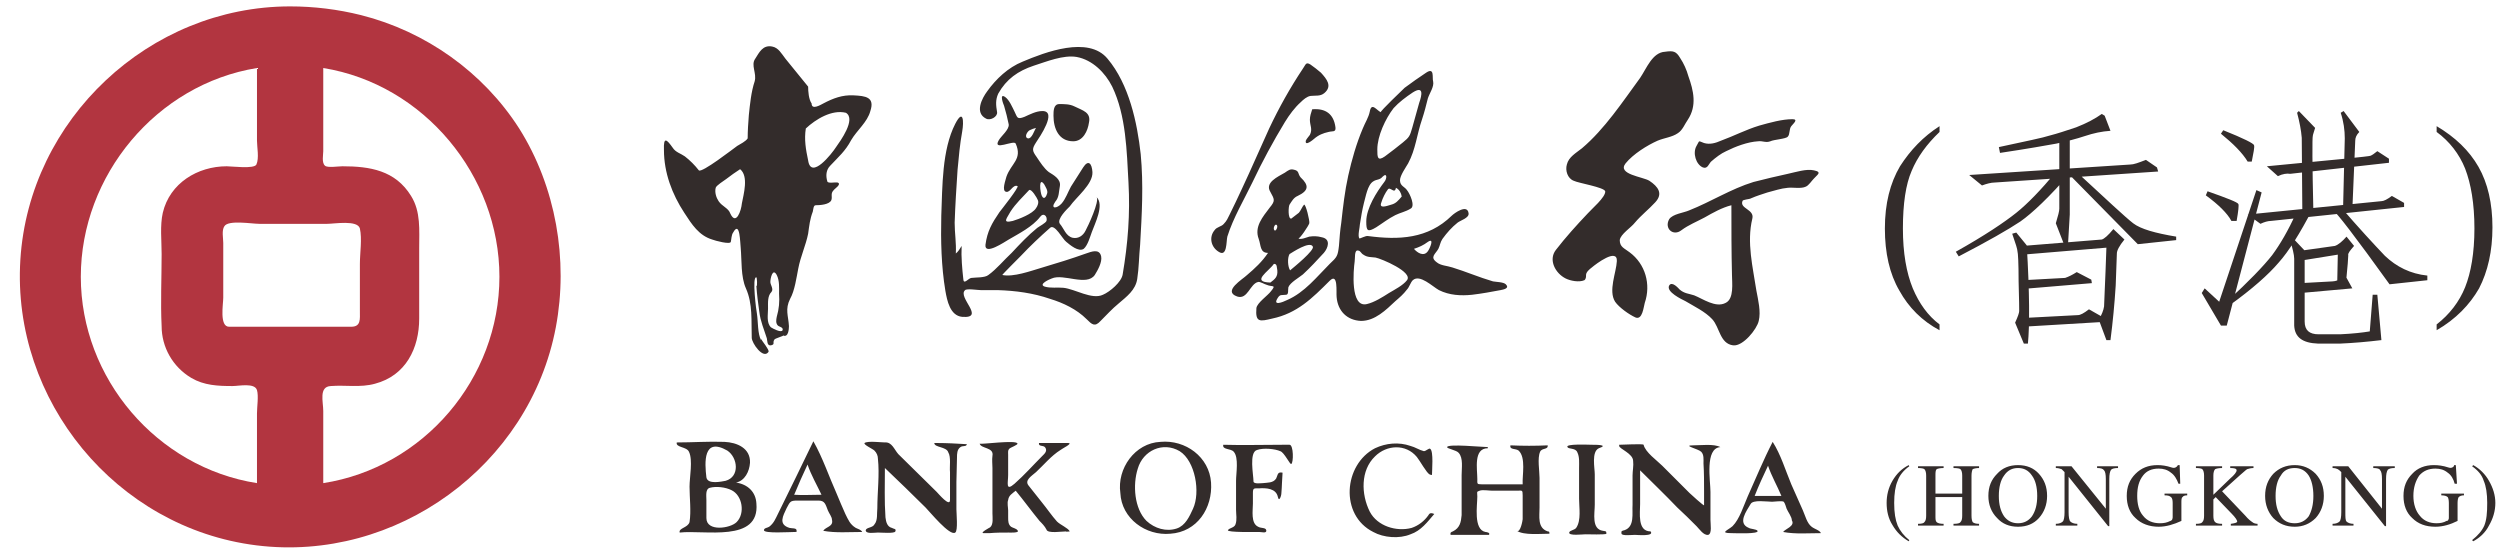 <?xml version="1.0" encoding="UTF-8"?>
<!DOCTYPE svg PUBLIC "-//W3C//DTD SVG 1.1//EN" "http://www.w3.org/Graphics/SVG/1.1/DTD/svg11.dtd">
<!-- Creator: CorelDRAW X8 -->
<svg xmlns="http://www.w3.org/2000/svg" xml:space="preserve" width="43mm" height="9.5mm" version="1.1" style="shape-rendering:geometricPrecision; text-rendering:geometricPrecision; image-rendering:optimizeQuality; fill-rule:evenodd; clip-rule:evenodd"
viewBox="0 0 4300 950"
 xmlns:xlink="http://www.w3.org/1999/xlink">
 <defs>
  <style type="text/css">
   <![CDATA[
    .fil1 {fill:#332C2B}
    .fil2 {fill:#332C2B;fill-rule:nonzero}
    .fil0 {fill:#B23540;fill-rule:nonzero}
   ]]>
  </style>
 </defs>
 <g id="图层_x0020_1">
  <path class="fil0" d="M499 11c-242,0 -449,194 -464,436 -15,242 165,461 406,491 240,30 470,-137 515,-375 22,-116 0,-242 -63,-342 -62,-97 -161,-167 -272,-195 -40,-10 -81,-15 -122,-15zm-360 465l0 0c0,-174 130,-331 303,-359 0,42 0,83 0,125 0,11 4,30 -1,41 -4,8 -42,3 -51,3 -50,0 -98,29 -110,80 -5,22 -2,48 -2,71 0,41 -2,83 0,124 0,36 19,70 51,89 22,13 46,14 71,14 11,0 38,-6 42,7 3,10 0,29 0,40 0,14 0,27 0,40 0,27 0,53 0,80 -172,-27 -303,-180 -303,-355zm255 86l0 0c-17,0 -10,-39 -10,-50 0,-20 0,-41 0,-61 0,-11 0,-22 0,-33 0,-8 -3,-22 2,-29 7,-11 47,-4 60,-4 39,0 78,0 117,0 12,0 52,-7 56,8 4,18 0,42 0,61 0,27 0,54 0,81 0,14 2,27 -15,27 -16,0 -31,0 -47,0 -54,0 -108,0 -163,0zm162 269l0 0c0,-41 0,-83 0,-124 0,-16 -8,-42 13,-43 25,-2 51,3 76,-4 53,-14 76,-61 76,-112 0,-20 0,-40 0,-60 0,-20 0,-41 0,-61 0,-31 3,-63 -14,-90 -27,-44 -71,-51 -118,-51 -7,0 -26,3 -30,-1 -6,-5 -3,-19 -3,-25 0,-48 0,-95 0,-143 173,28 303,185 303,359 0,175 -130,328 -303,355z"/>
  <path class="fil1" d="M1325 485c0,-6 4,-25 11,-12 5,10 4,22 4,32 1,14 0,26 -4,40 -1,5 -2,11 2,15 2,2 10,3 8,8 -2,5 -17,-3 -20,-5 -8,-8 -5,-22 -5,-32 0,-11 -1,-22 6,-29 4,-5 -2,-12 -2,-17zm61 -264l0 0c17,-16 45,-33 69,-27 18,11 -10,49 -17,59 -7,11 -43,57 -48,23 -4,-19 -7,-36 -4,-55zm4 -72l0 0c-13,-16 -26,-32 -39,-48 -7,-9 -12,-19 -23,-21 -16,-3 -22,10 -29,21 -8,11 3,25 -1,39 -6,18 -8,39 -10,58 -1,13 -2,27 -2,40 -3,5 -13,10 -18,13 -7,5 -61,47 -66,42 -7,-9 -15,-17 -24,-24 -7,-5 -16,-7 -21,-15 -10,-14 -16,-20 -15,4 0,39 14,76 35,108 13,20 25,39 48,46 5,2 31,9 32,4 1,-4 1,-12 4,-16 12,-22 12,19 13,26 2,22 0,50 9,70 12,27 9,56 10,85 0,9 20,38 29,24 1,-4 -11,-18 -13,-22 0,1 0,1 0,2 -6,-11 -5,-32 -7,-45 -1,-4 -9,-65 -1,-63 1,0 2,16 0,15 1,15 3,30 5,44 2,17 8,30 13,46 1,4 0,13 7,12 8,-2 2,-4 6,-10 1,-2 16,-6 15,-7 9,4 10,-11 10,-16 -1,-18 -7,-29 2,-47 8,-14 11,-37 14,-52 4,-21 13,-40 17,-60 2,-14 3,-25 8,-38 1,-4 1,-11 5,-11 7,0 24,-1 27,-9 2,-6 -2,-11 4,-17 1,-2 14,-10 7,-13 -5,-1 -17,2 -18,-2 -3,-10 -2,-20 5,-27 14,-15 26,-25 36,-44 10,-17 28,-31 33,-50 8,-24 -8,-26 -29,-27 -19,-1 -35,5 -52,14 -4,2 -20,12 -20,0 -5,-7 -6,-21 -6,-29zm-117 142l0 0c-8,5 -16,11 -24,17 -4,3 -17,11 -18,15 -2,8 1,17 5,23 6,9 17,12 20,21 10,22 19,-5 20,-17 3,-16 12,-47 -3,-59zm632 -190c-33,-40 -108,-11 -146,5 -25,10 -46,30 -61,51 -9,12 -22,37 -2,47 7,4 20,-3 19,-11 -2,-12 -3,-21 2,-32 14,-25 34,-39 61,-48 22,-7 51,-19 74,-15 27,5 49,27 61,51 24,50 25,111 28,165 3,54 -1,105 -10,158 -2,13 -22,30 -34,35 -19,9 -48,-10 -68,-12 -10,-1 -22,1 -32,-2 -12,-4 9,-13 12,-14 20,-9 60,14 74,-6 5,-8 13,-22 11,-32 -3,-14 -17,-8 -26,-5 -25,9 -51,17 -78,25 -17,5 -47,16 -66,12 -1,0 29,-30 32,-33 16,-17 33,-33 50,-48 8,-8 22,20 28,24 6,5 21,18 30,12 7,-6 11,-21 14,-29 5,-14 22,-47 8,-60 6,6 -15,51 -19,58 -4,8 -12,14 -22,12 -12,-3 -15,-16 -22,-24 -6,-8 13,-26 17,-30 11,-16 40,-38 39,-59 -1,-15 -7,-22 -16,-8 -7,11 -14,22 -21,33 -5,9 -9,21 -16,29 -8,9 -20,10 -11,-3 7,-8 6,-17 8,-27 2,-12 -11,-19 -19,-24 -8,-6 -15,-17 -21,-26 -8,-11 -8,-14 -1,-25 6,-9 37,-54 11,-54 -11,0 -22,6 -31,10 -13,5 -12,1 -17,-9 -4,-8 -9,-20 -16,-25 -11,-8 -3,13 -2,15 3,10 6,22 8,32 1,9 -13,20 -17,27 -12,20 26,-1 29,6 12,27 -8,34 -16,57 -1,5 -9,25 0,26 7,1 11,-13 19,-10 4,1 -28,41 -31,45 -13,19 -21,33 -24,56 -2,19 33,-5 40,-9 17,-10 41,-22 54,-39 6,-8 13,-1 11,7 -2,4 -12,9 -16,12 -16,13 -30,28 -44,43 -13,12 -26,28 -40,38 -6,5 -22,4 -29,5 -5,0 -13,12 -14,3 -2,-18 -4,-39 -3,-58 -3,5 -6,10 -10,13 1,-18 -2,-35 -2,-53 1,-30 3,-61 5,-91 2,-22 4,-44 8,-66 3,-17 2,-40 -12,-13 -23,45 -22,108 -24,158 -1,43 0,87 7,129 3,17 8,43 29,45 41,3 -9,-34 5,-46 3,-3 22,0 27,0 10,0 19,0 29,0 31,1 61,5 90,15 23,7 46,18 63,35 9,9 14,14 24,3 10,-10 20,-21 31,-30 14,-12 29,-23 32,-42 3,-19 3,-39 5,-59 3,-52 6,-103 1,-156 -6,-54 -20,-120 -57,-164zm-134 123l0 0c4,-2 7,-3 11,-4 -3,4 -7,19 -14,18 -7,-2 -1,-12 3,-14zm11 134l0 0c-6,10 -30,19 -40,22 -20,5 -9,-6 -4,-16 9,-14 21,-25 32,-37 4,-3 14,14 15,17 2,4 0,10 -3,14zm10 -21l0 0c-3,-6 -6,-34 4,-20 2,4 7,11 5,16 -1,4 -5,12 -9,4zm54 -94c17,0 25,-18 27,-32 4,-18 -11,-21 -25,-28 -8,-4 -17,-4 -26,-4 -10,0 -10,12 -10,20 0,22 9,44 34,44zm308 71c17,-36 36,-71 56,-104 8,-13 17,-25 27,-34 5,-5 11,-10 17,-11 9,-1 17,1 24,-5 14,-12 4,-24 -6,-35 -6,-5 -12,-10 -18,-14 -8,-5 -8,0 -13,7 -22,33 -41,67 -58,103 -16,35 -31,70 -47,104 -7,15 -14,30 -21,44 -3,6 -5,11 -10,16 -4,5 -12,5 -16,11 -10,12 -6,29 7,37 15,10 13,-18 15,-26 10,-32 29,-64 43,-93zm103 -126c-2,6 -4,12 -4,18 0,10 5,16 0,26 -2,3 -6,7 -7,10 -2,11 14,-3 14,-3 8,-7 16,-10 25,-12 7,-2 13,1 12,-8 -3,-23 -17,-33 -40,-31zm311 296c-24,-7 -47,-17 -70,-24 -9,-3 -20,-3 -27,-9 -12,-9 -2,-14 3,-23 3,-6 3,-11 7,-17 8,-11 16,-20 26,-28 5,-4 20,-8 19,-16 -2,-17 -25,0 -29,4 -41,40 -91,42 -144,35 -4,-1 -14,5 -15,4 -3,-5 1,-19 1,-24 2,-13 4,-25 7,-37 3,-10 6,-31 16,-37 6,-4 11,-2 16,-8 8,-8 8,3 3,9 -13,17 -31,45 -31,68 0,16 2,19 17,10 11,-7 21,-15 33,-21 8,-4 18,-6 26,-11 9,-4 -1,-26 -6,-32 -4,-6 -12,-7 -12,-17 0,-8 10,-22 14,-29 13,-24 15,-50 24,-76 4,-12 7,-24 10,-36 3,-9 11,-20 9,-29 -2,-6 3,-25 -12,-15 -12,8 -25,17 -37,26 -3,3 -43,41 -41,42 -7,-3 -16,-18 -19,-1 -2,10 -8,19 -12,29 -11,26 -19,54 -25,81 -6,27 -9,54 -12,81 -2,13 -3,26 -4,40 -2,17 -3,19 -16,31 -22,22 -43,49 -73,62 -8,4 -26,11 -16,-4 4,-6 6,-4 14,-5 5,0 3,-9 4,-13 3,-8 19,-17 25,-22 13,-12 24,-24 36,-37 7,-8 13,-24 -4,-27 -7,-2 -14,-2 -21,-1 -4,1 -15,6 -19,3 2,2 18,-22 19,-26 1,-4 -6,-33 -9,-32 -3,3 -6,11 -9,14 -1,1 -12,9 -13,10 -6,1 -5,-21 -3,-24 4,-6 7,-12 14,-15 19,-9 20,-18 5,-32 -5,-6 -2,-11 -11,-13 -7,-2 -10,1 -16,5 -12,7 -35,17 -25,33 7,13 9,15 -1,27 -12,16 -27,33 -19,54 4,11 2,24 16,24 -10,15 -23,27 -36,38 -7,7 -43,28 -17,37 18,6 22,-22 36,-25 3,-1 11,4 15,5 9,4 17,-1 7,11 -5,7 -24,20 -25,29 -2,25 6,23 27,18 43,-9 69,-35 99,-65 15,-15 11,20 12,28 2,24 18,40 42,41 24,0 43,-19 59,-34 7,-6 14,-12 20,-20 4,-4 6,-12 10,-16 12,-11 34,11 45,17 18,9 38,10 57,8 17,-2 33,-5 49,-8 5,-1 16,-3 9,-10 -4,-4 -17,-4 -22,-5zm-157 -146l0 0c-6,7 -10,12 -18,14 -7,2 -22,8 -17,-4 2,-7 7,-17 11,-22 4,-6 12,9 14,-3 6,3 9,9 10,15zm-42 -81l0 0c0,-23 14,-53 28,-71 9,-10 21,-19 33,-27 19,-12 16,4 11,18 -4,14 -8,29 -12,43 -4,14 -5,16 -16,25 -10,8 -20,16 -31,24 -13,9 -13,1 -13,-12zm-151 180l0 0c5,-3 35,-23 40,-13 4,6 -33,36 -39,41 -4,-6 -5,-21 -1,-28zm-22 -50l0 0c3,3 -2,12 -4,9 -3,-3 1,-12 4,-9zm-11 99l0 0c-34,-1 -3,-19 6,-32 6,-1 5,7 6,11 1,11 -4,15 -12,21zm235 -4l0 0c-7,9 -21,16 -31,22 -11,7 -25,16 -38,19 -29,7 -23,-59 -21,-73 1,-5 -1,-21 6,-19 4,0 5,5 9,7 7,5 14,4 21,5 10,2 65,25 54,39zm36 -50l0 0c-7,10 -18,3 -24,-4 9,-3 16,-6 24,-12 12,-8 3,12 0,16zm381 -121c-11,-7 -56,-11 -41,-30 13,-16 37,-31 55,-39 12,-5 25,-6 35,-13 8,-5 12,-16 17,-23 16,-24 10,-50 1,-75 -3,-11 -8,-22 -14,-31 -7,-12 -12,-13 -26,-11 -22,1 -32,29 -43,45 -30,41 -61,88 -100,121 -10,8 -23,15 -26,28 -3,10 1,24 12,28 8,4 52,11 54,18 1,10 -24,31 -30,38 -19,20 -38,41 -55,63 -13,17 -1,40 17,49 8,4 23,7 32,3 3,-2 3,-6 3,-9 0,-5 6,-10 10,-13 7,-6 44,-34 43,-11 -1,20 -15,51 -3,70 7,10 24,22 35,27 12,5 14,-18 16,-25 11,-32 1,-67 -26,-87 -9,-7 -17,-9 -17,-21 1,-10 20,-22 26,-30 11,-13 24,-23 35,-35 14,-15 5,-27 -10,-37zm81 -60c-7,12 -1,32 11,37 8,3 10,-6 14,-10 8,-7 17,-14 26,-18 16,-8 37,-16 55,-17 8,-1 13,3 21,0 6,-3 27,-4 30,-8 4,-4 2,-13 6,-18 3,-4 13,-12 2,-12 -18,0 -39,6 -57,11 -23,7 -44,18 -66,26 -9,4 -19,7 -29,4 -11,-4 -7,-5 -13,5zm202 42c-13,-3 -31,3 -45,6 -19,4 -39,9 -59,14 -39,12 -73,34 -111,49 -9,4 -28,6 -34,15 -9,16 7,30 21,19 12,-9 27,-15 40,-22 14,-8 30,-17 46,-21 0,40 0,80 1,120 0,13 4,41 -11,48 -17,9 -39,-7 -54,-13 -9,-3 -17,-3 -25,-10 -2,-2 -13,-15 -18,-7 -6,11 22,24 28,27 15,9 34,18 46,31 13,14 13,42 36,45 17,2 41,-28 44,-42 4,-16 -1,-36 -4,-52 -6,-40 -17,-83 -7,-124 4,-16 -22,-17 -17,-30 0,-3 12,-3 15,-5 9,-4 19,-7 28,-10 12,-3 23,-7 35,-8 9,-1 23,2 31,-2 5,-2 10,-10 14,-14 5,-6 15,-11 0,-14zm-683 493c5,6 17,28 22,30 -1,0 3,1 4,1 0,-7 3,-41 -3,-45 -2,-2 -7,4 -11,4 -8,-2 -15,-7 -23,-9 -20,-7 -42,-5 -61,4 -54,28 -61,115 -3,144 18,10 45,12 64,4 18,-6 29,-21 41,-35 -5,-2 -8,-2 -10,2 -7,10 -17,18 -29,22 -26,7 -59,-3 -72,-28 -15,-30 -16,-71 9,-95 20,-20 53,-22 72,1zm-1136 80c-1,-20 -15,-33 -35,-36 15,-3 23,-19 24,-34 1,-25 -22,-35 -44,-36 -27,-1 -55,1 -82,1 -2,9 17,7 21,16 7,14 1,44 1,60 0,19 3,42 0,61 -3,10 -19,10 -17,18 42,-5 138,18 132,-50zm-86 -45l0 0c-3,-25 -6,-70 36,-46 18,12 22,45 -3,52 -6,1 -31,7 -33,-6zm52 77l0 0c-11,11 -52,17 -52,-7 0,-10 0,-21 0,-31 0,-7 -2,-19 6,-21 11,-3 27,-1 37,4 19,9 24,40 9,55zm71 -14c-4,8 -7,16 -15,22 -3,2 -9,2 -9,6 0,6 45,3 53,3 3,0 4,0 3,-3 0,-4 -8,-3 -12,-4 -20,-6 -11,-21 -5,-34 6,-11 6,-13 18,-13 12,0 25,0 37,0 11,0 12,7 16,17 2,5 7,11 7,16 3,12 -11,12 -15,19 21,4 45,2 67,2 -2,-4 -7,-5 -11,-7 -10,-6 -13,-14 -18,-24 -5,-11 -10,-23 -15,-35 -13,-29 -24,-62 -40,-90 -20,41 -40,83 -61,125zm73 -33l0 0c-15,0 -30,1 -45,0 7,-17 15,-35 23,-52 6,18 16,35 24,52 -1,0 -2,0 -2,0zm1520 18c0,-8 0,-16 0,-24 0,-16 0,-32 -1,-48 0,-7 1,-15 -4,-20 -5,-5 -33,-11 -14,-11 13,0 36,-3 47,3 -27,2 -17,58 -17,77 0,16 0,32 0,48 0,8 3,24 -4,26 -8,1 -15,-10 -20,-15 -11,-11 -22,-22 -33,-32 -21,-22 -43,-43 -64,-64 0,20 0,39 0,58 0,15 -5,47 18,47 7,9 -23,6 -27,6 -5,0 -22,2 -23,-2 -1,-5 1,-5 5,-6 18,-6 13,-29 14,-44 0,-17 0,-33 0,-50 0,-8 2,-17 1,-25 0,-13 -24,-21 -24,-26 0,-1 0,-2 0,-2 6,0 41,-2 42,0 3,13 23,27 32,36 16,16 31,31 47,47 1,1 25,23 25,21zm-1319 -107c-2,0 -3,0 -5,0 0,8 21,6 24,16 5,8 2,25 3,34 0,16 0,32 0,48 0,13 -20,-11 -23,-14 -22,-22 -44,-43 -66,-65 -7,-8 -11,-21 -23,-20 -6,0 -30,-3 -35,1 -2,3 14,10 17,13 4,4 6,9 6,14 3,27 -1,58 -1,85 -1,9 1,21 -5,28 -3,6 -14,5 -15,10 0,7 16,4 21,4 6,0 29,2 30,-2 2,-5 -3,-4 -6,-6 -8,-2 -10,-10 -11,-18 -2,-28 -1,-57 -1,-85 24,23 47,45 70,68 7,7 42,50 51,43 5,-3 2,-33 2,-40 0,-16 0,-31 0,-47 0,-14 1,-28 1,-42 0,-6 0,-14 6,-18 4,-3 10,0 11,-5 -17,-1 -34,-2 -51,-2zm228 152c-3,-6 -16,-11 -22,-17 -9,-10 -17,-22 -26,-33 -7,-9 -15,-19 -23,-29 -7,-9 5,-16 13,-23 13,-12 26,-28 42,-38 2,-2 23,-12 13,-12 -17,0 -33,0 -50,0 -1,7 8,3 11,8 4,6 -2,11 -5,14 -16,16 -31,33 -48,48 -16,14 -11,-2 -11,-15 0,-7 0,-15 0,-22 0,-4 0,-8 0,-13 0,-4 -1,-8 3,-11 1,-1 14,-6 13,-8 -1,-7 -64,2 -65,0 2,9 25,6 22,21 -1,7 0,14 0,21 0,13 0,26 0,39 0,13 0,26 0,39 0,7 2,19 -4,24 0,0 -19,10 -11,10 4,0 7,0 10,0 11,-1 22,-1 33,-1 2,0 20,1 15,-4 -2,-3 -8,-4 -11,-6 -5,-4 -5,-10 -5,-16 0,-4 0,-8 0,-12 0,-5 -2,-13 0,-18 1,-8 7,-11 13,-16 14,17 27,35 41,52 4,4 9,9 12,15 2,7 26,3 34,3 0,0 -1,0 -2,0 3,1 7,0 8,0zm822 0c-18,-6 -14,-26 -14,-41 0,-17 0,-34 0,-51 0,-12 -4,-34 1,-45 3,-7 14,-3 13,-11 -21,1 -43,1 -64,0 -2,8 9,5 14,9 13,12 6,43 7,58 -16,0 -32,0 -48,0 -7,0 -15,0 -23,0 -8,0 -7,-1 -7,-9 0,-17 -7,-53 18,-53 0,0 0,-2 0,-2 -9,0 -69,-6 -70,0 0,3 16,5 20,10 8,9 5,26 5,38 0,23 0,46 0,69 -1,12 -3,22 -15,28 -3,1 -5,2 -4,6 22,0 44,0 66,0 3,-4 -5,-5 -6,-5 -21,-4 -14,-46 -14,-61 0,-8 -2,-8 4,-10 5,-2 16,0 22,0 14,0 28,0 42,0 9,0 10,-2 10,8 0,4 0,9 0,13 0,9 0,18 0,28 0,2 -4,24 -10,20 12,8 41,5 56,5 0,-3 0,-4 -3,-4zm95 -1c-20,-3 -14,-30 -14,-45 0,-17 0,-35 0,-52 0,-11 -6,-39 7,-45 18,-6 -5,-6 -12,-6 -6,0 -46,-2 -42,4 2,4 14,1 17,9 4,8 3,18 3,27 0,17 0,35 0,53 0,15 4,37 -5,50 -3,4 -11,4 -12,8 -1,6 23,3 28,3 4,0 35,1 36,-1 0,-5 -1,-4 -6,-5zm-551 -148c-34,0 -68,1 -102,0 -2,9 13,6 18,12 9,10 4,37 4,50 0,17 0,33 0,50 0,8 2,17 -1,25 -2,6 -11,6 -13,10 -1,4 47,3 54,3 4,0 13,3 12,-3 -1,-5 -9,-3 -14,-6 -13,-6 -9,-28 -9,-40 0,-6 0,-12 0,-18 0,-9 2,-8 10,-8 13,-1 30,0 33,15 2,9 6,-2 6,-7 1,-11 1,-23 2,-35 -9,-2 -8,4 -11,10 -5,8 -15,7 -23,8 -3,0 -16,2 -16,-3 0,-11 -8,-50 6,-54 11,-4 31,-2 40,2 7,2 17,24 19,22 4,-2 4,-33 -3,-33 -4,0 -8,0 -12,0zm910 141c-8,-6 -11,-19 -15,-28 -7,-15 -13,-30 -20,-45 -10,-24 -18,-51 -32,-73 -16,31 -29,63 -43,94 -7,16 -14,39 -26,51 -8,7 -23,12 -2,12 6,0 48,2 45,-4 -2,-3 -12,-3 -15,-5 -20,-8 -4,-29 3,-41 4,-8 28,-4 37,-4 4,0 17,-2 20,0 2,2 4,9 5,12 2,5 9,14 9,20 6,10 -12,15 -15,20 21,4 44,2 65,2 -2,-5 -11,-7 -16,-11zm-54 -53l0 0c-15,0 -30,0 -44,0 7,-18 15,-35 23,-52 6,18 16,35 23,52 0,0 -1,0 -2,0zm-979 -23c-3,-44 -44,-74 -87,-70 -44,2 -75,46 -69,88 2,44 44,74 86,70 46,-3 73,-44 70,-88zm-31 45l0 0c-6,13 -13,29 -28,34 -18,6 -38,0 -52,-13 -21,-21 -24,-62 -15,-90 9,-31 43,-47 72,-30 27,17 36,71 23,99z"/>
  <path class="fil2" d="M3336 568c-30,-16 -53,-39 -69,-68 -17,-29 -25,-65 -25,-107 0,-43 9,-78 26,-107 18,-28 40,-51 68,-69l0 10c-22,21 -38,43 -48,67 -10,23 -15,56 -15,99 0,42 6,76 17,103 11,26 26,47 46,62l0 10zm150 -146c5,82 5,139 2,169l-7 0 -15 -36c5,-11 7,-17 7,-20 0,-2 0,-19 -1,-51 0,-32 -1,-49 -2,-52 0,-3 -3,-13 -9,-30l7 -2 18 22zm64 -2l-14 -36c4,-13 6,-21 6,-25 0,-5 0,-47 0,-129l18 0 0 139 -3 51 -7 0zm-120 -106c-5,0 -13,2 -21,5l-22 -18 277 -18c6,0 14,-3 27,-8l19 13 2 7 -282 19zm49 183l0 -15 73 -4c6,-2 12,-5 20,-10l25 13 1 6 -119 10zm0 65l0 -15 95 -5c4,0 10,-3 19,-10l37 21 -151 9zm144 -136l-144 12 0 -15 136 -11c4,-1 11,-7 20,-18l19 18c-9,11 -13,19 -13,24 0,5 -1,23 -2,55 -2,32 -5,63 -9,94l-7 0 -13 -35c5,-9 8,-16 9,-23 0,-7 2,-40 4,-101zm-51 -130c52,48 84,78 97,88 13,10 38,17 74,23l0 6 -66 7 -122 -124 17 0zm-36 0l26 0c-37,43 -67,71 -87,85 -21,14 -56,34 -106,60l-5 -8c50,-28 84,-51 104,-67 20,-16 42,-39 68,-70zm-96 -33l-2 -10c46,-10 76,-16 88,-20 12,-3 27,-8 45,-14 18,-7 33,-15 44,-23l5 3 10 26c-15,1 -29,4 -44,9 -15,5 -31,9 -49,13 -17,3 -50,9 -97,16zm735 219l-65 7c-59,-82 -92,-125 -98,-128l14 -5c31,36 57,64 76,84 20,19 44,31 73,34l0 8zm-150 93c22,-1 39,-3 51,-5l5 -63 8 0 7 78c-25,3 -48,5 -71,6l-38 0c-27,-1 -40,-11 -41,-31l0 -115c0,-7 -3,-18 -7,-33l7 0 18 19 0 122c0,15 8,22 24,22l37 0zm-66 -144l57 -8c6,-2 13,-8 20,-16l13 16c-7,8 -11,13 -10,16 0,3 -1,19 -4,48l-15 0 1 -49 -62 10 0 -17zm-2 56l55 -3c5,0 13,-3 23,-8l11 20 -89 8 0 -17zm-49 -48c14,-19 28,-43 41,-72l28 -6c-21,40 -40,71 -58,91 -17,20 -45,45 -84,73l-3 -8c36,-33 61,-59 76,-78zm52 -74l-1 -128c-1,-13 -4,-28 -8,-43l3 -3 28 29c-2,7 -4,12 -4,14 -1,3 -1,47 1,131l-19 0zm-94 4l230 -23c4,0 10,-3 18,-9l21 12 0 7 -229 24c-5,0 -12,2 -18,5l-22 -16zm33 -83c117,-11 176,-17 178,-18 3,-1 7,-4 12,-8l20 13 0 7 -170 19c-5,-1 -13,0 -21,4l-19 -17zm152 -44c0,4 -2,44 -5,119l-16 0 3 -123c0,-14 -2,-29 -7,-44l5 -3 27 36c-5,5 -7,10 -7,15zm-231 318l-33 -56 5 -8 25 23 64 -192 9 4 -60 229 -10 0zm53 -282l-7 0c-9,-15 -25,-31 -46,-48l4 -6c35,14 53,23 53,26 1,3 -1,13 -4,28zm-35 102c-7,-13 -22,-28 -44,-44l3 -7c34,12 52,19 53,22 1,2 0,12 -3,29l-9 0zm425 -93c16,28 24,63 24,104 0,41 -8,76 -23,105 -16,28 -40,53 -73,72l0 -10c22,-17 39,-39 49,-64 10,-25 16,-59 16,-101 0,-43 -6,-77 -16,-103 -10,-25 -27,-47 -49,-63l0 -10c32,19 56,42 72,70z"/>
  <path class="fil2" d="M3245 865c0,-13 3,-26 10,-38 7,-12 16,-21 28,-27l1 2c-10,7 -17,16 -20,25 -4,9 -6,22 -6,38 0,17 2,29 6,39 4,9 11,18 20,25l-1 2c-12,-7 -21,-16 -28,-28 -7,-11 -10,-24 -10,-38zm68 22l0 -69c0,-5 -1,-9 -3,-11 -1,-1 -5,-2 -11,-2l0 -3 22 0 22 0 0 3c-6,0 -10,1 -12,2 -2,2 -2,6 -2,11l0 31 0 0 46 0 0 0 0 -31c0,-5 -1,-9 -3,-11 -1,-1 -5,-2 -12,-2l0 -3 22 0 22 0 0 3c-5,0 -9,1 -11,2 -1,2 -2,6 -2,11l0 69c0,6 1,9 2,11 2,2 6,3 11,3l0 3 -22 0 -22 0 0 -3c7,0 11,-1 12,-3 2,-2 3,-5 3,-11l0 -32 0 0 -46 0 0 0 0 32c0,6 0,9 2,11 2,2 6,3 12,3l0 3 -22 0 -22 0 0 -3c6,0 10,-1 11,-3 2,-2 3,-5 3,-11zm158 19c-15,0 -27,-5 -36,-15 -10,-10 -15,-23 -15,-38 0,-16 5,-28 15,-38 9,-10 21,-15 36,-15 15,0 27,5 36,15 9,10 14,22 14,38 0,15 -5,28 -14,38 -9,10 -21,15 -36,15zm0 -6c10,0 18,-4 24,-12 6,-9 9,-20 9,-35 0,-15 -3,-27 -9,-35 -6,-9 -14,-13 -24,-13 -10,0 -18,4 -24,13 -6,8 -9,20 -9,35 0,15 3,26 9,35 6,8 14,12 24,12zm87 -19c0,8 1,14 3,16 2,2 6,4 12,4l0 3 -19 0 -18 0 0 -3c6,0 10,-2 12,-4 2,-2 3,-8 3,-16l0 -69c-2,-2 -4,-4 -5,-5 -3,-1 -6,-2 -10,-2l0 -3 14 0 13 0 0 0 59 73 0 0 0 0 0 -51c0,-8 -1,-13 -3,-15 -2,-3 -6,-4 -12,-4l0 -3 18 0 18 0 0 3c-6,0 -10,1 -12,3 -2,3 -3,8 -3,16l0 81 -1 0 -1 0 -68 -85 0 0 0 0 0 61zm155 25c-16,0 -30,-5 -40,-15 -10,-9 -15,-22 -15,-38 0,-16 5,-28 15,-38 10,-10 22,-15 38,-15 7,0 15,1 24,4 3,1 5,1 7,0 2,-1 3,-2 4,-4l0 0 3 0 0 0 1 32 0 0 -3 0c-3,-8 -7,-15 -13,-19 -6,-5 -13,-7 -21,-7 -12,0 -21,4 -27,12 -7,9 -10,20 -10,35 0,14 3,26 10,34 7,9 17,13 29,13 7,0 12,-1 18,-4 1,0 2,-1 3,-2 0,-1 1,-2 1,-4l0 -25c0,-5 -1,-9 -3,-10 -2,-2 -5,-3 -11,-3l0 -3 20 0 19 0 0 3c-4,0 -7,1 -8,3 -2,1 -2,5 -2,10l0 31 0 0c-13,6 -26,10 -39,10zm78 -19l0 -69c0,-5 -1,-9 -3,-11 -1,-1 -5,-2 -11,-2l0 -3 22 0 23 0 0 3c-6,0 -10,1 -12,2 -2,2 -3,6 -3,11l0 33 0 0 29 -28c7,-6 11,-11 11,-14 0,-3 -4,-4 -11,-4l0 -3 20 0 20 0 0 3c-4,0 -8,1 -11,2 -3,2 -7,6 -13,11l-30 27 0 0 40 42c5,6 9,9 12,11 2,2 6,3 9,3l0 3 -23 0 -23 0 0 -3c7,-1 11,-2 11,-4 0,-2 -3,-7 -10,-14l-27 -28 0 0 -4 4 0 0 0 28c0,6 1,9 3,11 2,2 6,3 12,3l0 3 -22 0 -23 0 0 -3c6,0 10,-1 11,-3 2,-2 3,-5 3,-11zm156 19c-15,0 -27,-5 -37,-15 -9,-10 -14,-23 -14,-38 0,-16 5,-28 14,-38 10,-10 22,-15 37,-15 14,0 26,5 36,15 9,10 14,22 14,38 0,15 -5,28 -14,38 -10,10 -22,15 -36,15zm0 -6c10,0 18,-4 24,-12 5,-9 8,-20 8,-35 0,-15 -3,-27 -8,-35 -6,-9 -14,-13 -24,-13 -11,0 -19,4 -24,13 -6,8 -9,20 -9,35 0,15 3,26 9,35 5,8 13,12 24,12zm87 -19c0,8 0,14 2,16 2,2 6,4 12,4l0 3 -18 0 -18 0 0 -3c6,0 10,-2 12,-4 2,-2 3,-8 3,-16l0 -69c-2,-2 -4,-4 -6,-5 -2,-1 -5,-2 -9,-2l0 -3 13 0 14 0 0 0 58 73 0 0 0 0 0 -51c0,-8 -1,-13 -3,-15 -1,-3 -6,-4 -12,-4l0 -3 19 0 18 0 0 3c-6,0 -10,1 -12,3 -2,3 -3,8 -3,16l0 81 -1 0 -1 0 -68 -85 0 0 0 0 0 61zm155 25c-17,0 -30,-5 -40,-15 -10,-9 -15,-22 -15,-38 0,-16 5,-28 15,-38 9,-10 22,-15 37,-15 8,0 16,1 25,4 3,1 5,1 7,0 2,-1 3,-2 3,-4l0 0 3 0 0 0 2 32 0 0 -4 0c-2,-8 -6,-15 -12,-19 -6,-5 -13,-7 -21,-7 -12,0 -21,4 -28,12 -6,9 -10,20 -10,35 0,14 4,26 11,34 7,9 17,13 29,13 6,0 12,-1 17,-4 2,0 3,-1 3,-2 1,-1 1,-2 1,-4l0 -25c0,-5 -1,-9 -2,-10 -2,-2 -6,-3 -11,-3l0 -3 19 0 20 0 0 3c-4,0 -7,1 -9,3 -1,1 -2,5 -2,10l0 31 0 0c-12,6 -25,10 -38,10zm103 -41c0,14 -4,27 -11,39 -6,12 -16,21 -27,27l-2 -2c10,-8 17,-16 21,-25 4,-10 5,-22 5,-39 0,-16 -2,-29 -6,-38 -3,-10 -10,-18 -20,-25l2 -2c11,6 21,16 27,27 7,12 11,25 11,38z"/>
 </g>
</svg>
